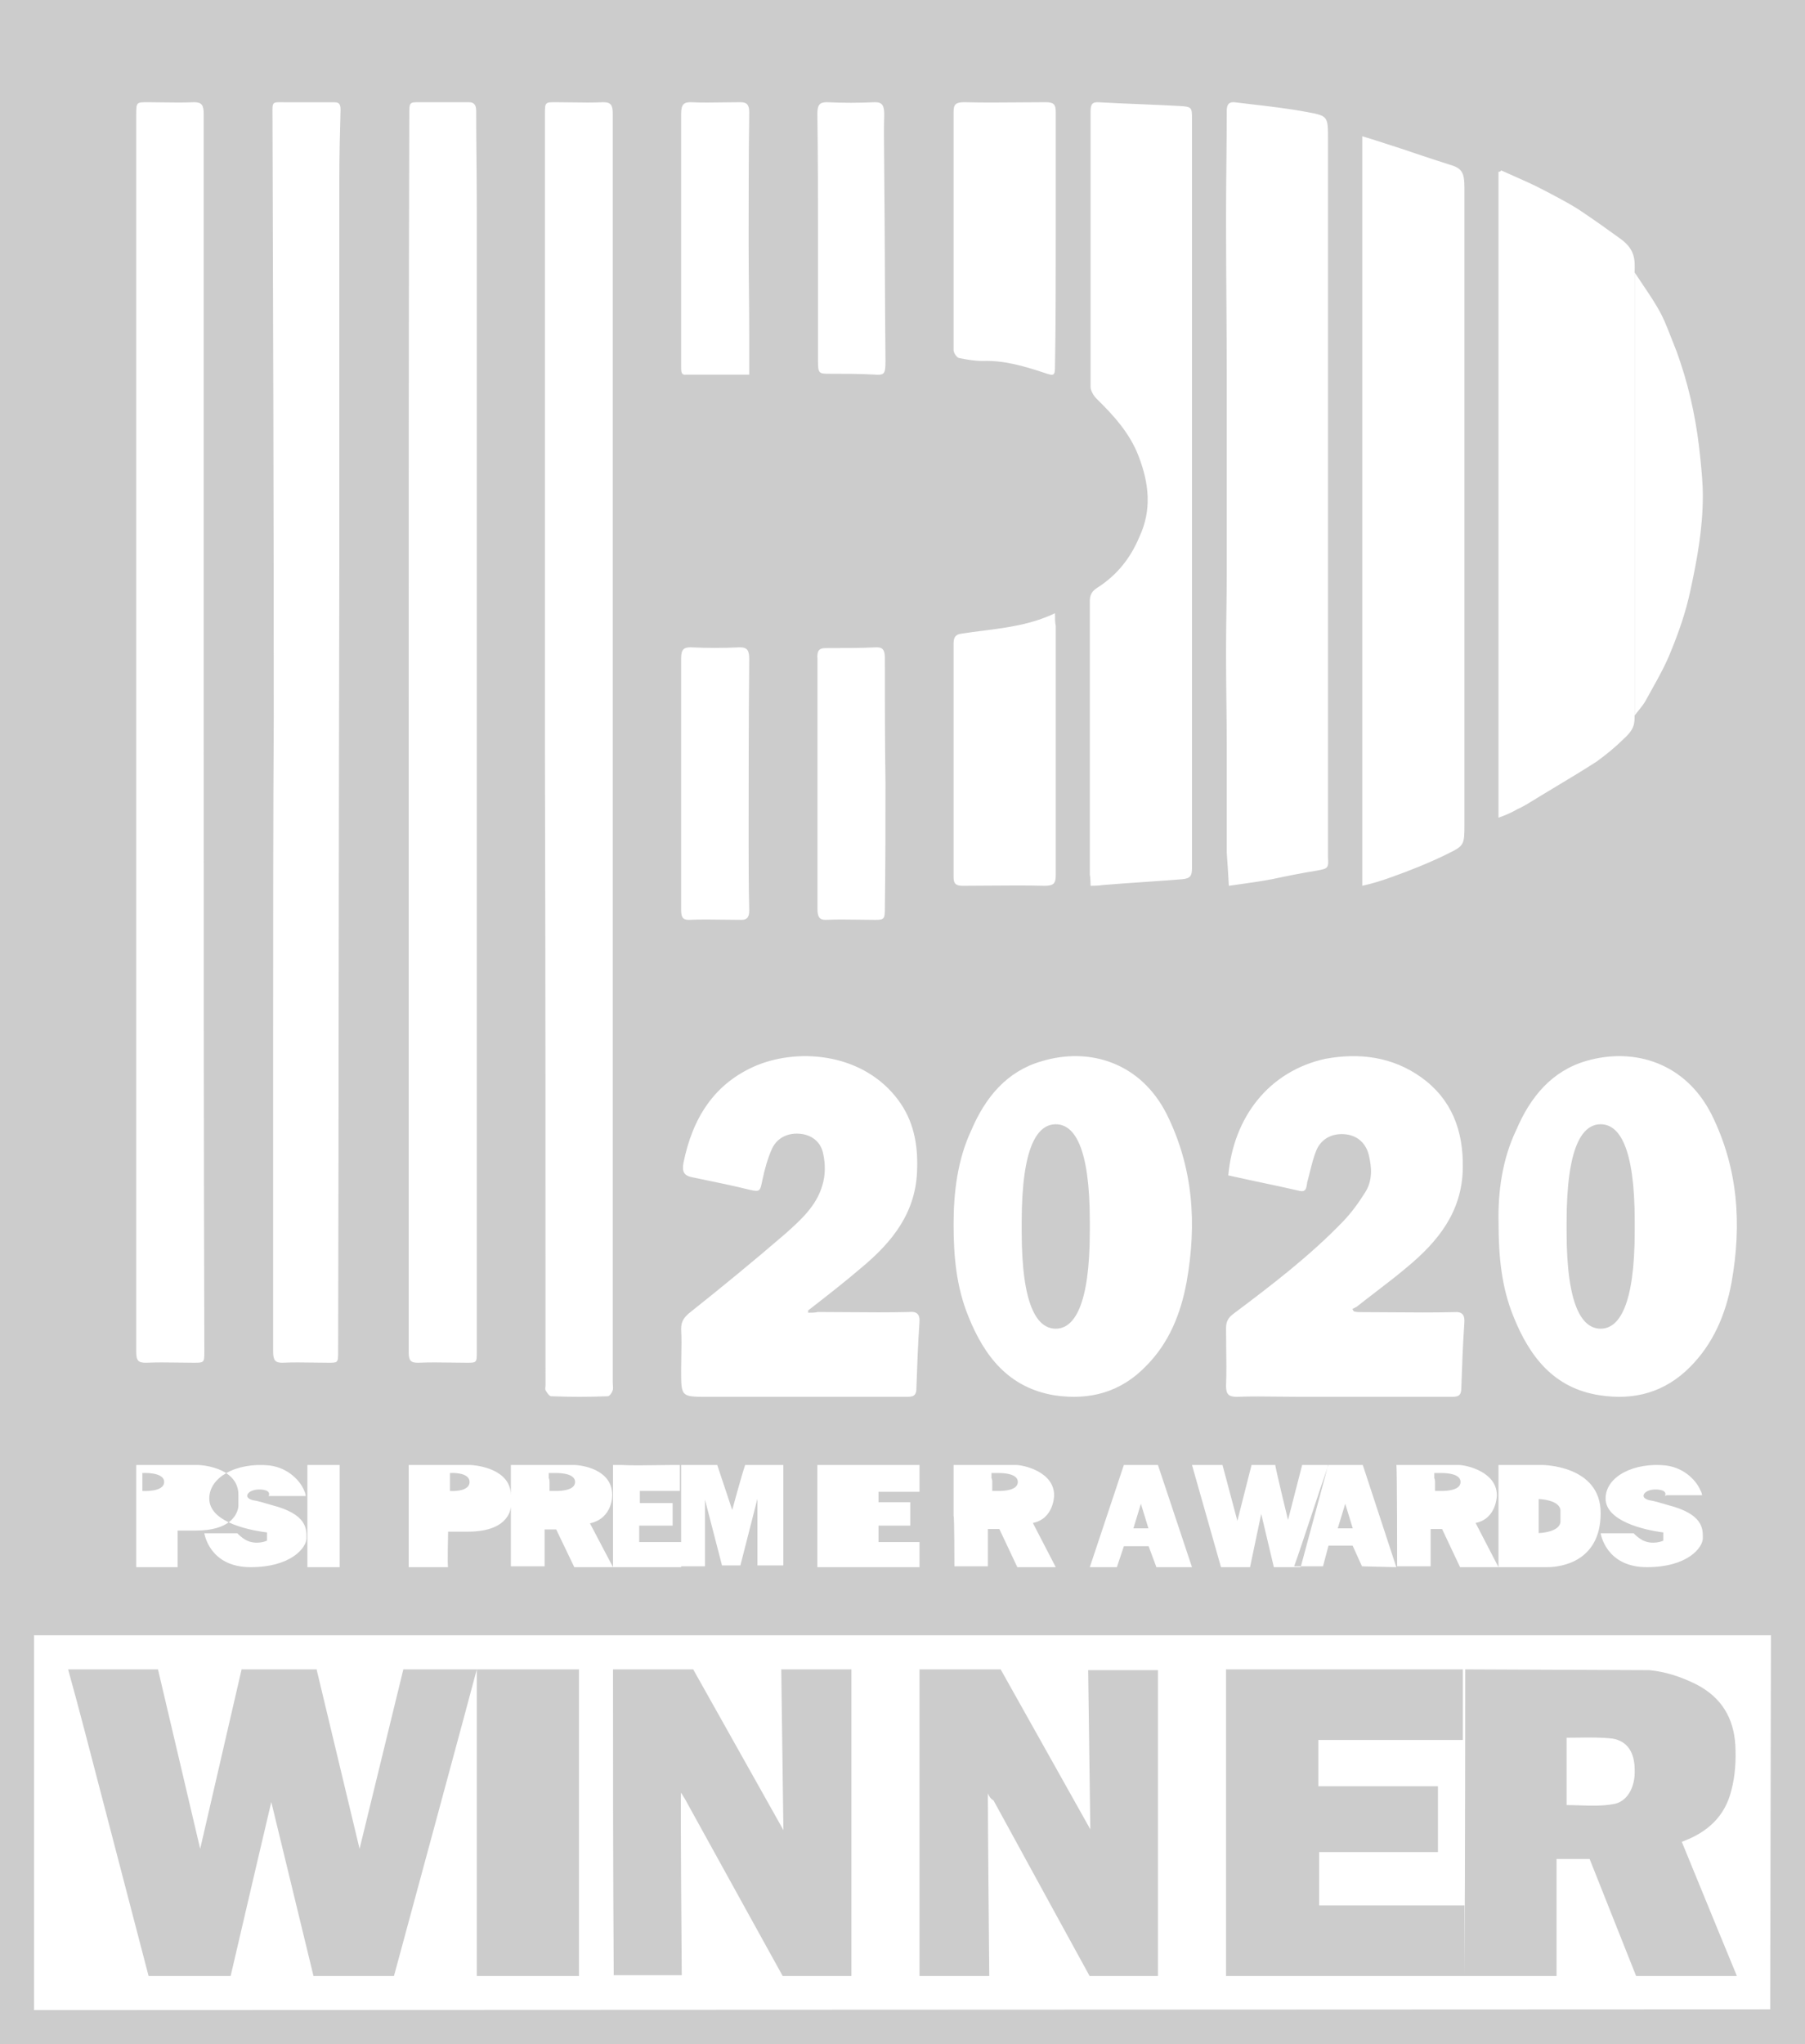 <svg width="53" height="60" viewBox="0 0 53 60" fill="none" xmlns="http://www.w3.org/2000/svg">
<path fill-rule="evenodd" clip-rule="evenodd" d="M0 60V0H53V60H0ZM51.978 58.979L52 48H51.669H1V59H1.309L51.978 58.979ZM12 21.478V28.956V39.676C12 39.935 12.055 40 12.273 40C12.588 39.986 12.912 39.99 13.233 39.995H13.233H13.233H13.233H13.233H13.233H13.233H13.233H13.233H13.233H13.233H13.233H13.233H13.233H13.233H13.234C13.393 39.998 13.552 40 13.709 40C14 40 14 40 14 39.654V22.386V17.999V9.786V6.134C14 5.658 13.995 5.177 13.991 4.697L13.991 4.696C13.986 4.215 13.982 3.735 13.982 3.259C13.982 3.065 13.909 3 13.764 3H12.327C12.182 3 12.105 3 12.064 3.038C12.018 3.082 12.018 3.173 12.018 3.367C12 9.397 12 15.427 12 21.478ZM16 22.014C16.018 28.226 16.018 34.438 16.018 40.651C16.018 40.665 16.016 40.681 16.015 40.698L16.015 40.698C16.01 40.735 16.006 40.776 16.018 40.806C16.055 40.872 16.128 40.983 16.183 40.983C16.731 41.005 17.297 41.005 17.846 40.983C17.901 40.983 17.974 40.872 17.992 40.806C18.004 40.762 18 40.709 17.996 40.652C17.994 40.623 17.992 40.592 17.992 40.562V13.006V3.333C17.992 3.089 17.937 3 17.718 3C17.402 3.015 17.094 3.01 16.783 3.005C16.627 3.002 16.47 3 16.311 3C16.165 3 16.088 3 16.047 3.039C16 3.083 16 3.176 16 3.377V22.014ZM8.02 30.297V39.676C8.02 39.935 8.091 40 8.287 40C8.583 39.986 8.879 39.99 9.181 39.995H9.181H9.181H9.182H9.182H9.182H9.182H9.183H9.183H9.183H9.184H9.184H9.184H9.185H9.185H9.185C9.336 39.998 9.489 40 9.643 40C9.777 40 9.848 40 9.886 39.965C9.929 39.924 9.929 39.838 9.929 39.654C9.938 35.807 9.942 31.966 9.946 28.125C9.951 24.284 9.955 20.442 9.964 16.596V5.228C9.964 4.558 9.982 3.888 10 3.218C10 3.024 9.929 3.002 9.804 3.002H8.412C8.364 3.002 8.321 3.002 8.283 3.001C8.149 2.999 8.078 2.998 8.04 3.033C7.998 3.072 7.999 3.158 8.001 3.343V3.343V3.343V3.343V3.343V3.343V3.343V3.343V3.343V3.343V3.343V3.343V3.343V3.343V3.343C8.001 3.389 8.002 3.441 8.002 3.499C8.02 9.356 8.038 15.212 8.038 21.069C8.02 24.159 8.02 27.228 8.02 30.297ZM5.981 21.522V3.346C5.981 3.086 5.925 3 5.698 3C5.396 3.014 5.094 3.01 4.792 3.005C4.642 3.002 4.491 3 4.34 3C4.177 3 4.093 3 4.048 3.042C4 3.089 4 3.186 4 3.389V32.392V39.676C4 39.935 4.057 40 4.283 40C4.599 39.986 4.915 39.99 5.225 39.995H5.225C5.378 39.998 5.53 40 5.679 40C6 40 6 40 6 39.654C5.981 33.603 5.981 27.551 5.981 21.522ZM40 26C40.31 25.933 40.581 25.844 40.832 25.755C41.394 25.555 41.955 25.333 42.497 25.066C43 24.821 43 24.799 43 24.176V5.513C43 5.045 42.923 4.934 42.535 4.823C42.216 4.723 41.902 4.617 41.587 4.512C41.273 4.406 40.958 4.3 40.639 4.2C40.568 4.178 40.499 4.156 40.43 4.133C40.292 4.089 40.155 4.044 40 4V26ZM36.083 26C36.195 25.984 36.301 25.969 36.405 25.955L36.405 25.955C36.728 25.91 37.026 25.868 37.372 25.802C37.788 25.713 38.225 25.625 38.641 25.559L38.653 25.557C38.995 25.493 39.015 25.489 38.994 25.162V4.084C38.994 3.423 38.994 3.401 38.391 3.291C37.861 3.191 37.331 3.129 36.801 3.067C36.624 3.047 36.447 3.026 36.27 3.004C36.104 2.982 36.021 3.048 36.021 3.247C36.021 3.775 36.016 4.299 36.01 4.822L36.01 4.823C36.005 5.347 36 5.87 36 6.399C36 7.182 36.005 7.965 36.01 8.748C36.016 9.53 36.021 10.313 36.021 11.096V16.806C36.021 17.203 36.016 17.594 36.01 17.985L36.01 17.986C36.005 18.377 36 18.768 36 19.165C36 19.628 36.005 20.086 36.01 20.543L36.01 20.544C36.016 21.001 36.021 21.459 36.021 21.921V25.03C36.042 25.317 36.062 25.625 36.083 26ZM32.022 26C32.022 26 32.261 26 32.37 25.979C32.776 25.945 33.176 25.917 33.58 25.89L33.581 25.89L33.581 25.89L33.581 25.89L33.581 25.89C33.955 25.864 34.331 25.838 34.717 25.807C34.956 25.785 35 25.699 35 25.485V3.497C35 3.154 35 3.132 34.63 3.111C34.239 3.089 33.848 3.073 33.457 3.057L33.456 3.057C33.065 3.041 32.674 3.025 32.283 3.003C32.065 2.982 32.022 3.068 32.022 3.282V11.356C32.022 11.463 32.109 11.614 32.196 11.7C32.696 12.193 33.174 12.709 33.435 13.396C33.739 14.19 33.826 14.963 33.456 15.758C33.196 16.38 32.804 16.874 32.239 17.239C32.065 17.347 32 17.454 32 17.647V25.678C32.022 25.764 32.022 26 32.022 26ZM44 5.044V24C44.197 23.934 44.395 23.846 44.543 23.758C44.723 23.678 44.889 23.574 45.053 23.473C45.113 23.435 45.173 23.398 45.233 23.362C45.389 23.268 45.547 23.173 45.705 23.078L45.705 23.078L45.706 23.078L45.706 23.078L45.706 23.077C46.1 22.841 46.499 22.601 46.886 22.351C47.182 22.131 47.379 21.977 47.65 21.713C47.998 21.403 47.997 21.248 47.996 20.976L47.996 20.921V8.101C47.996 8.052 47.997 8.005 47.998 7.959C48.006 7.624 48.013 7.332 47.601 7.023C47.206 6.737 46.837 6.473 46.442 6.209C46.178 6.028 45.863 5.862 45.553 5.698L45.553 5.698L45.553 5.698L45.553 5.698C45.487 5.663 45.421 5.628 45.357 5.594C45.022 5.418 44.687 5.271 44.34 5.118C44.252 5.079 44.164 5.04 44.074 5C44.074 5.022 44.049 5.044 44 5.044ZM28 35.94C28 36.907 28.087 37.784 28.434 38.639C28.912 39.831 29.629 40.73 30.954 40.955C31.997 41.112 32.91 40.865 33.648 40.1C34.322 39.426 34.669 38.571 34.843 37.627C35.147 35.918 35.039 34.276 34.257 32.702C33.496 31.195 31.997 30.723 30.585 31.15C29.564 31.443 28.934 32.207 28.521 33.174C28.109 34.051 28 35.018 28 35.94ZM44.002 35.889C44.002 36.88 44.089 37.78 44.437 38.636C44.914 39.829 45.631 40.752 46.977 40.955C47.998 41.112 48.889 40.865 49.627 40.122C50.3 39.446 50.669 38.591 50.843 37.645C51.147 35.934 51.039 34.29 50.257 32.714C49.497 31.206 47.998 30.733 46.587 31.138C45.566 31.431 44.936 32.197 44.523 33.165C44.111 34.02 43.981 34.988 44.002 35.889ZM23.73 38.532V38.464C24.26 38.053 24.79 37.641 25.297 37.207C26.202 36.453 26.908 35.585 26.93 34.305C26.953 33.574 26.82 32.889 26.379 32.295C25.386 30.947 23.532 30.741 22.229 31.267C20.971 31.792 20.331 32.82 20.066 34.145C20.022 34.397 20.088 34.511 20.331 34.557L20.568 34.606L20.568 34.606L20.568 34.606C21.046 34.704 21.535 34.805 22.009 34.922C22.313 34.99 22.317 34.969 22.381 34.662L22.384 34.648C22.45 34.328 22.538 34.008 22.671 33.711C22.825 33.392 23.134 33.254 23.465 33.277C23.818 33.3 24.105 33.506 24.172 33.871C24.238 34.168 24.238 34.488 24.149 34.785C23.973 35.402 23.509 35.813 23.046 36.225C22.119 37.024 21.17 37.801 20.221 38.555C20.066 38.692 20 38.807 20 39.012C20.015 39.285 20.01 39.549 20.005 39.815V39.815C20.003 39.95 20 40.085 20 40.223C20 40.612 20 40.806 20.097 40.903C20.194 41 20.387 41 20.773 41H26.599C26.776 41 26.908 41 26.908 40.749C26.93 40.109 26.953 39.469 26.997 38.829C27.019 38.578 26.93 38.487 26.688 38.51C26.098 38.525 25.499 38.52 24.903 38.515L24.902 38.515C24.606 38.512 24.31 38.51 24.017 38.51C23.929 38.532 23.818 38.532 23.73 38.532ZM37.025 34.708L37.025 34.708C37.409 34.788 37.789 34.869 38.163 34.956C38.342 34.997 38.359 34.872 38.377 34.747C38.379 34.733 38.381 34.719 38.383 34.705C38.409 34.614 38.432 34.519 38.456 34.423C38.515 34.183 38.576 33.936 38.67 33.725C38.825 33.405 39.134 33.269 39.465 33.291C39.84 33.314 40.105 33.542 40.193 33.907C40.282 34.272 40.304 34.66 40.083 35.002C39.884 35.321 39.664 35.618 39.421 35.868C38.45 36.872 37.346 37.716 36.221 38.56C36.066 38.674 36 38.788 36 38.993C36 39.184 36.002 39.374 36.005 39.564V39.564V39.564V39.564V39.564V39.564V39.564V39.564V39.564V39.565V39.565V39.565V39.565V39.565V39.565V39.565V39.565V39.565V39.565V39.565V39.565V39.566V39.566V39.566V39.566V39.566V39.566V39.566V39.566V39.566V39.566C36.01 39.944 36.015 40.317 36 40.681C36 40.909 36.066 41 36.309 41C36.721 40.985 37.143 40.99 37.562 40.995H37.562H37.562H37.562H37.562H37.562H37.563H37.563H37.563H37.563H37.563H37.563H37.563H37.563H37.564H37.564C37.772 40.998 37.98 41 38.185 41H42.599C42.775 41 42.908 41 42.908 40.749C42.93 40.111 42.952 39.495 42.996 38.856C43.018 38.605 42.952 38.491 42.687 38.514C42.083 38.529 41.478 38.524 40.88 38.519H40.88H40.88H40.88H40.88H40.88H40.88H40.88H40.88H40.88H40.88H40.879H40.879H40.879H40.879H40.879C40.582 38.517 40.287 38.514 39.995 38.514C39.906 38.514 39.818 38.514 39.752 38.491C39.741 38.48 39.735 38.468 39.73 38.457C39.724 38.446 39.719 38.434 39.708 38.423L39.84 38.354C40.028 38.204 40.22 38.057 40.412 37.91L40.413 37.909L40.413 37.909C40.717 37.676 41.022 37.442 41.319 37.191C42.224 36.439 42.93 35.572 42.952 34.295C42.974 33.177 42.621 32.265 41.738 31.626C40.877 31.011 39.906 30.897 38.913 31.079C37.258 31.444 36.221 32.789 36.066 34.5C36.386 34.572 36.707 34.64 37.025 34.708ZM28.869 18.512L28.869 18.512L28.869 18.512L28.869 18.512L28.869 18.512L28.869 18.512L28.869 18.512L28.869 18.512L28.869 18.512L28.869 18.512L28.869 18.512L28.869 18.512L28.868 18.512L28.868 18.512L28.868 18.512L28.868 18.512L28.868 18.512C28.651 18.539 28.436 18.567 28.224 18.601C28.045 18.622 28 18.725 28 18.891V25.751C28 25.938 28.067 26 28.269 26C28.538 26 28.804 25.998 29.069 25.995H29.069H29.07H29.07H29.07H29.07H29.07H29.07H29.07H29.07H29.071H29.071H29.071H29.071H29.071H29.071C29.601 25.991 30.128 25.986 30.664 26C30.933 26 31 25.938 31 25.689V18.373C30.978 18.269 30.978 18.166 30.978 18C30.278 18.332 29.565 18.423 28.869 18.512ZM31 7.011V3.277C31 3.064 30.933 3 30.709 3C30.439 3 30.172 3.002 29.906 3.005C29.377 3.01 28.85 3.014 28.313 3C28.067 3 28 3.064 28 3.277V8.632V10.275C28 10.36 28.09 10.488 28.157 10.509C28.381 10.552 28.605 10.595 28.851 10.595C29.478 10.573 30.06 10.744 30.642 10.936C30.955 11.043 30.978 11.043 30.978 10.723C31 9.464 31 8.248 31 7.011ZM48 21C48.037 20.949 48.076 20.901 48.115 20.853C48.193 20.756 48.272 20.66 48.333 20.544C48.39 20.441 48.447 20.338 48.504 20.235C48.71 19.866 48.915 19.498 49.074 19.09C49.296 18.548 49.5 17.962 49.63 17.354C49.833 16.421 50 15.509 50 14.554C50 14.185 49.963 13.816 49.926 13.447C49.833 12.492 49.648 11.559 49.352 10.669L49.241 10.344C49.198 10.237 49.157 10.13 49.115 10.024L49.115 10.024C49.014 9.763 48.915 9.505 48.796 9.259C48.638 8.949 48.451 8.673 48.25 8.375L48.25 8.375L48.25 8.375L48.25 8.375L48.25 8.375C48.169 8.255 48.085 8.131 48 8V21ZM26 22.965C25.982 21.744 25.982 20.545 25.982 19.323C25.982 19.115 25.945 19 25.746 19C25.238 19.023 24.747 19.023 24.239 19.023C24.04 19.023 23.985 19.115 24.003 19.346V26.677C24.003 26.908 24.058 27 24.239 27C24.567 26.985 24.895 26.99 25.218 26.995H25.218H25.218H25.218H25.218H25.218H25.218H25.218H25.218H25.218H25.218H25.218H25.218H25.218H25.218H25.218C25.377 26.997 25.535 27 25.691 27C25.964 27 25.982 26.977 25.982 26.654C26 25.386 26 24.164 26 22.965ZM20 22.965V26.699C20 26.907 20.037 27 20.222 27C20.568 26.985 20.913 26.99 21.259 26.995H21.259C21.432 26.997 21.605 27 21.778 27C21.944 27 22 26.907 22 26.722C21.982 26.026 21.982 25.33 21.982 24.635C21.982 22.872 21.982 21.11 22 19.348C22 19.093 21.944 19 21.722 19C21.241 19.023 20.759 19.023 20.278 19C20.074 19 20 19.07 20 19.325V22.965ZM22 10.997V9.904C22 9.439 21.995 8.975 21.991 8.51L21.991 8.509C21.986 8.044 21.982 7.58 21.982 7.115C21.982 5.836 21.982 4.581 22 3.302C22 3.07 21.926 3 21.741 3C21.581 3 21.419 3.003 21.256 3.005C20.929 3.01 20.599 3.016 20.278 3C20.074 3 20 3.07 20 3.349V8.789V10.765C20 10.904 20 11.02 20.148 10.997H22ZM24.018 6.997V10.509C24.018 10.757 24.018 10.872 24.076 10.925C24.125 10.971 24.216 10.971 24.385 10.971C24.807 10.971 25.229 10.971 25.651 10.994C25.963 11.017 26 10.994 26 10.601C25.991 9.665 25.986 8.73 25.982 7.794C25.977 6.858 25.973 5.923 25.963 4.987C25.963 4.811 25.961 4.635 25.959 4.458V4.458V4.458V4.458V4.458V4.458V4.457V4.457V4.457V4.457V4.457V4.457V4.457V4.457V4.457V4.457V4.457V4.457V4.457V4.457V4.457V4.457V4.457V4.457V4.457V4.457V4.456V4.456V4.456V4.456V4.456C25.955 4.1 25.951 3.74 25.963 3.37C25.963 3.092 25.908 3 25.688 3C25.211 3.023 24.752 3.023 24.275 3C24.055 3 24 3.092 24 3.347C24.018 4.571 24.018 5.772 24.018 6.997ZM23 45.949V43H21.88C21.76 43.356 21.5 44.322 21.5 44.322C21.5 44.322 21.18 43.356 21.06 43H20V45.263H18.769V44.78H19.75V44.119H18.788V43.763H19.962V43H19.769C19.596 43 19.422 43.003 19.249 43.006L19.249 43.006H19.248H19.248H19.248H19.248H19.248H19.248H19.248H19.248H19.248H19.248H19.248H19.248H19.248H19.248H19.248C18.904 43.011 18.563 43.017 18.231 43H18V46L17.323 44.714C18 44.563 17.976 43.882 17.976 43.882C17.976 43.126 17.081 43 16.839 43H15.266H15V43.89C15 43.127 14.026 43 13.763 43H12V46H13.158C13.132 46 13.158 44.958 13.158 44.958H13.21H13.737C15 44.958 15 44.22 15 44.22V45.975H15.992V44.941V44.891H16.331L16.863 46H18H20V45.975H20.7V44.017L21.2 45.949H21.74L22.24 43.992V45.949H23ZM39 43H38.235L37.82 44.615C37.82 44.615 37.426 43 37.448 43H36.749L36.333 44.641L35.896 43H35L35.852 46H36.705L37.033 44.436L37.404 46H38.191L38.198 45.975H38.847L39.008 45.37H39.718L39.992 45.975L41 46L40.015 43H39.008C38.998 43.027 38.988 43.055 38.977 43.085L39 43ZM38.977 43.085C38.86 43.414 38.682 43.95 38.504 44.486L38.504 44.487C38.309 45.074 38.114 45.66 38 45.975H38.198L38.977 43.085ZM41.024 45.975H42.008V44.932V44.881H42.344L42.872 46H44H45.426C45.869 46 47 45.821 47 44.41C47 43 45.279 43 45.279 43H44V45.769V46L43.328 44.703C43.952 44.576 43.952 43.89 43.952 43.89C43.952 43.203 43.064 43 42.824 43H41.264H41.001L41 43L41 43H41.001C41.024 43.025 41.024 45.975 41.024 45.975ZM28.024 45.975H29.008V44.932V44.881H29.344L29.872 46H31L30.328 44.703C30.952 44.576 30.952 43.89 30.952 43.89C30.952 43.203 30.064 43 29.824 43H28.264H28V44.5C28.024 44.5 28.024 45.975 28.024 45.975ZM7.887 43.912H8.637H8.976C8.976 43.912 8.976 43.84 8.927 43.742C8.831 43.5 8.492 43.087 7.911 43.014C7.432 42.964 6.972 43.051 6.642 43.24C6.342 43.045 5.939 43 5.784 43H4V46H5.216V45.275V44.925H5.241H5.759C6.239 44.925 6.534 44.816 6.715 44.683C7.076 44.856 7.532 44.942 7.839 44.98V45.223C7.839 45.223 7.524 45.369 7.21 45.199C7.089 45.126 7.016 45.053 6.968 45.005H6C6 45.005 6.145 46 7.355 46C8.564 46 9 45.417 9 45.15L9 45.133C9.001 44.864 9.001 44.441 7.984 44.179C7.742 44.106 7.573 44.058 7.427 44.034C7.427 44.034 7.185 43.985 7.282 43.84C7.379 43.718 7.621 43.694 7.79 43.742C7.96 43.791 7.887 43.912 7.887 43.912ZM7 44.2C7 44.2 7 44.472 6.715 44.683C6.392 44.529 6.145 44.306 6.145 43.985C6.145 43.671 6.339 43.413 6.642 43.24C6.845 43.372 7 43.573 7 43.875V44.2ZM48.935 43.888H49.782H49.976C49.976 43.888 49.976 43.815 49.927 43.742C49.831 43.5 49.492 43.087 48.911 43.014C47.992 42.917 47.145 43.33 47.145 43.985C47.145 44.641 48.258 44.908 48.839 44.98V45.223C48.839 45.223 48.524 45.369 48.21 45.199C48.089 45.126 48.016 45.053 47.968 45.005H47C47 45.005 47.145 46 48.355 46C49.565 46 50 45.417 50 45.15L50 45.133C50.001 44.864 50.001 44.441 48.984 44.179C48.742 44.106 48.573 44.058 48.427 44.034C48.427 44.034 48.185 43.985 48.282 43.84C48.379 43.718 48.621 43.694 48.79 43.742C48.96 43.791 48.887 43.912 48.887 43.912L48.935 43.888ZM25.214 46H27V45.263H25.796V44.78H26.728V44.093H25.796V43.788H27V43H25H24V45.847V46H25H25.214ZM32 46H32.795L33 45.385H33.727L33.955 46H35L34 43H33L32 46ZM9.974 43H9.026V46H9.974V43ZM7.094 49H9.296L10.558 54.267C10.558 54.267 11.43 50.695 11.843 49H14C13.977 49.114 11.568 58 11.568 58H9.205C8.792 56.305 7.966 52.893 7.966 52.893C7.966 52.893 7.163 56.305 6.772 58H4.363C4.363 58 3.101 53.168 2.505 50.878C2.344 50.26 2.184 49.664 2 49H2.642H4.409H4.639L5.878 54.267L7.094 49ZM14 58V49H17V58H14ZM48.434 49.023C48.387 49.023 43.023 49 43.023 49C43.023 49 43.023 55 43 58V55.928H38.734V54.363H42.222V52.43H39.158H38.71V51.072H42.623H42.953V49H36V58H43H43.278H45.705V54.565H46.676L48.041 58H51C51 58 49.913 55.366 49.382 54.061C50.145 53.786 50.653 53.305 50.838 52.55C50.954 52.114 50.977 51.657 50.954 51.221C50.907 50.443 50.561 49.824 49.798 49.435C49.335 49.206 48.896 49.069 48.434 49.023ZM46.392 52.992C46.262 52.987 46.131 52.983 46 52.983V51.006C46.114 51.006 46.229 51.005 46.343 51.003C46.685 50.998 47.024 50.994 47.352 51.032C47.79 51.109 47.999 51.443 47.999 51.956C48.018 52.47 47.77 52.906 47.352 52.958C47.039 53.013 46.717 53.002 46.392 52.992ZM29.006 52.641C29.006 53.58 29.048 58 29.048 58H27V52.092V49H29.382L32.015 53.695L31.952 49.023H34V58H31.994C31.994 58 30.072 54.496 29.173 52.847C29.09 52.801 29.048 52.733 29.006 52.641ZM20.354 49H18C18 52 18 55 18.021 57.977H20.018C20.018 57.977 19.976 52.71 19.997 52.618C20.02 52.655 20.041 52.689 20.06 52.72L20.06 52.72L20.06 52.72C20.113 52.805 20.155 52.872 20.186 52.939C21.069 54.542 22.982 58 22.982 58H25V49H22.94L23.003 53.718L20.354 49ZM32 35.989V36.126C32 38.333 31.535 39 31 39C30.465 39 30 38.356 30 36.149V35.989V35.874C30 33.644 30.465 33 31 33C31.535 33 32 33.644 32 35.851V35.989ZM48 36.126V35.989V35.851C48 33.644 47.535 33 47 33C46.465 33 46 33.644 46 35.874V35.989V36.149C46 38.356 46.465 39 47 39C47.535 39 48 38.333 48 36.126ZM4.18 43.5V43.763C4.18 43.763 4.82 43.807 4.82 43.5C4.82 43.194 4.18 43.237 4.18 43.237V43.391V43.5ZM13.213 43.763V43.5V43.391V43.237C13.213 43.237 13.787 43.194 13.787 43.5C13.787 43.807 13.213 43.763 13.213 43.763ZM16.136 43.5V43.763H16.335C16.489 43.763 16.886 43.741 16.886 43.5C16.886 43.259 16.489 43.237 16.335 43.237H16.114V43.391C16.136 43.413 16.136 43.5 16.136 43.5ZM29.136 43.763V43.5C29.136 43.5 29.136 43.413 29.114 43.391V43.237H29.335C29.489 43.237 29.886 43.259 29.886 43.5C29.886 43.741 29.489 43.763 29.335 43.763H29.136ZM42.136 43.5V43.763H42.335C42.489 43.763 42.886 43.741 42.886 43.5C42.886 43.259 42.489 43.237 42.335 43.237H42.114V43.391C42.136 43.413 42.136 43.5 42.136 43.5ZM33.28 44.861L33.5 44.139L33.721 44.861H33.28ZM39.5 44.139L39.28 44.861H39.721L39.5 44.139ZM45.18 45V44.733V44.267V44C45.18 44 45.82 44.017 45.82 44.35V44.483V44.517V44.65C45.82 44.983 45.18 45 45.18 45Z" fill="#CCCCCC"/>
</svg>
